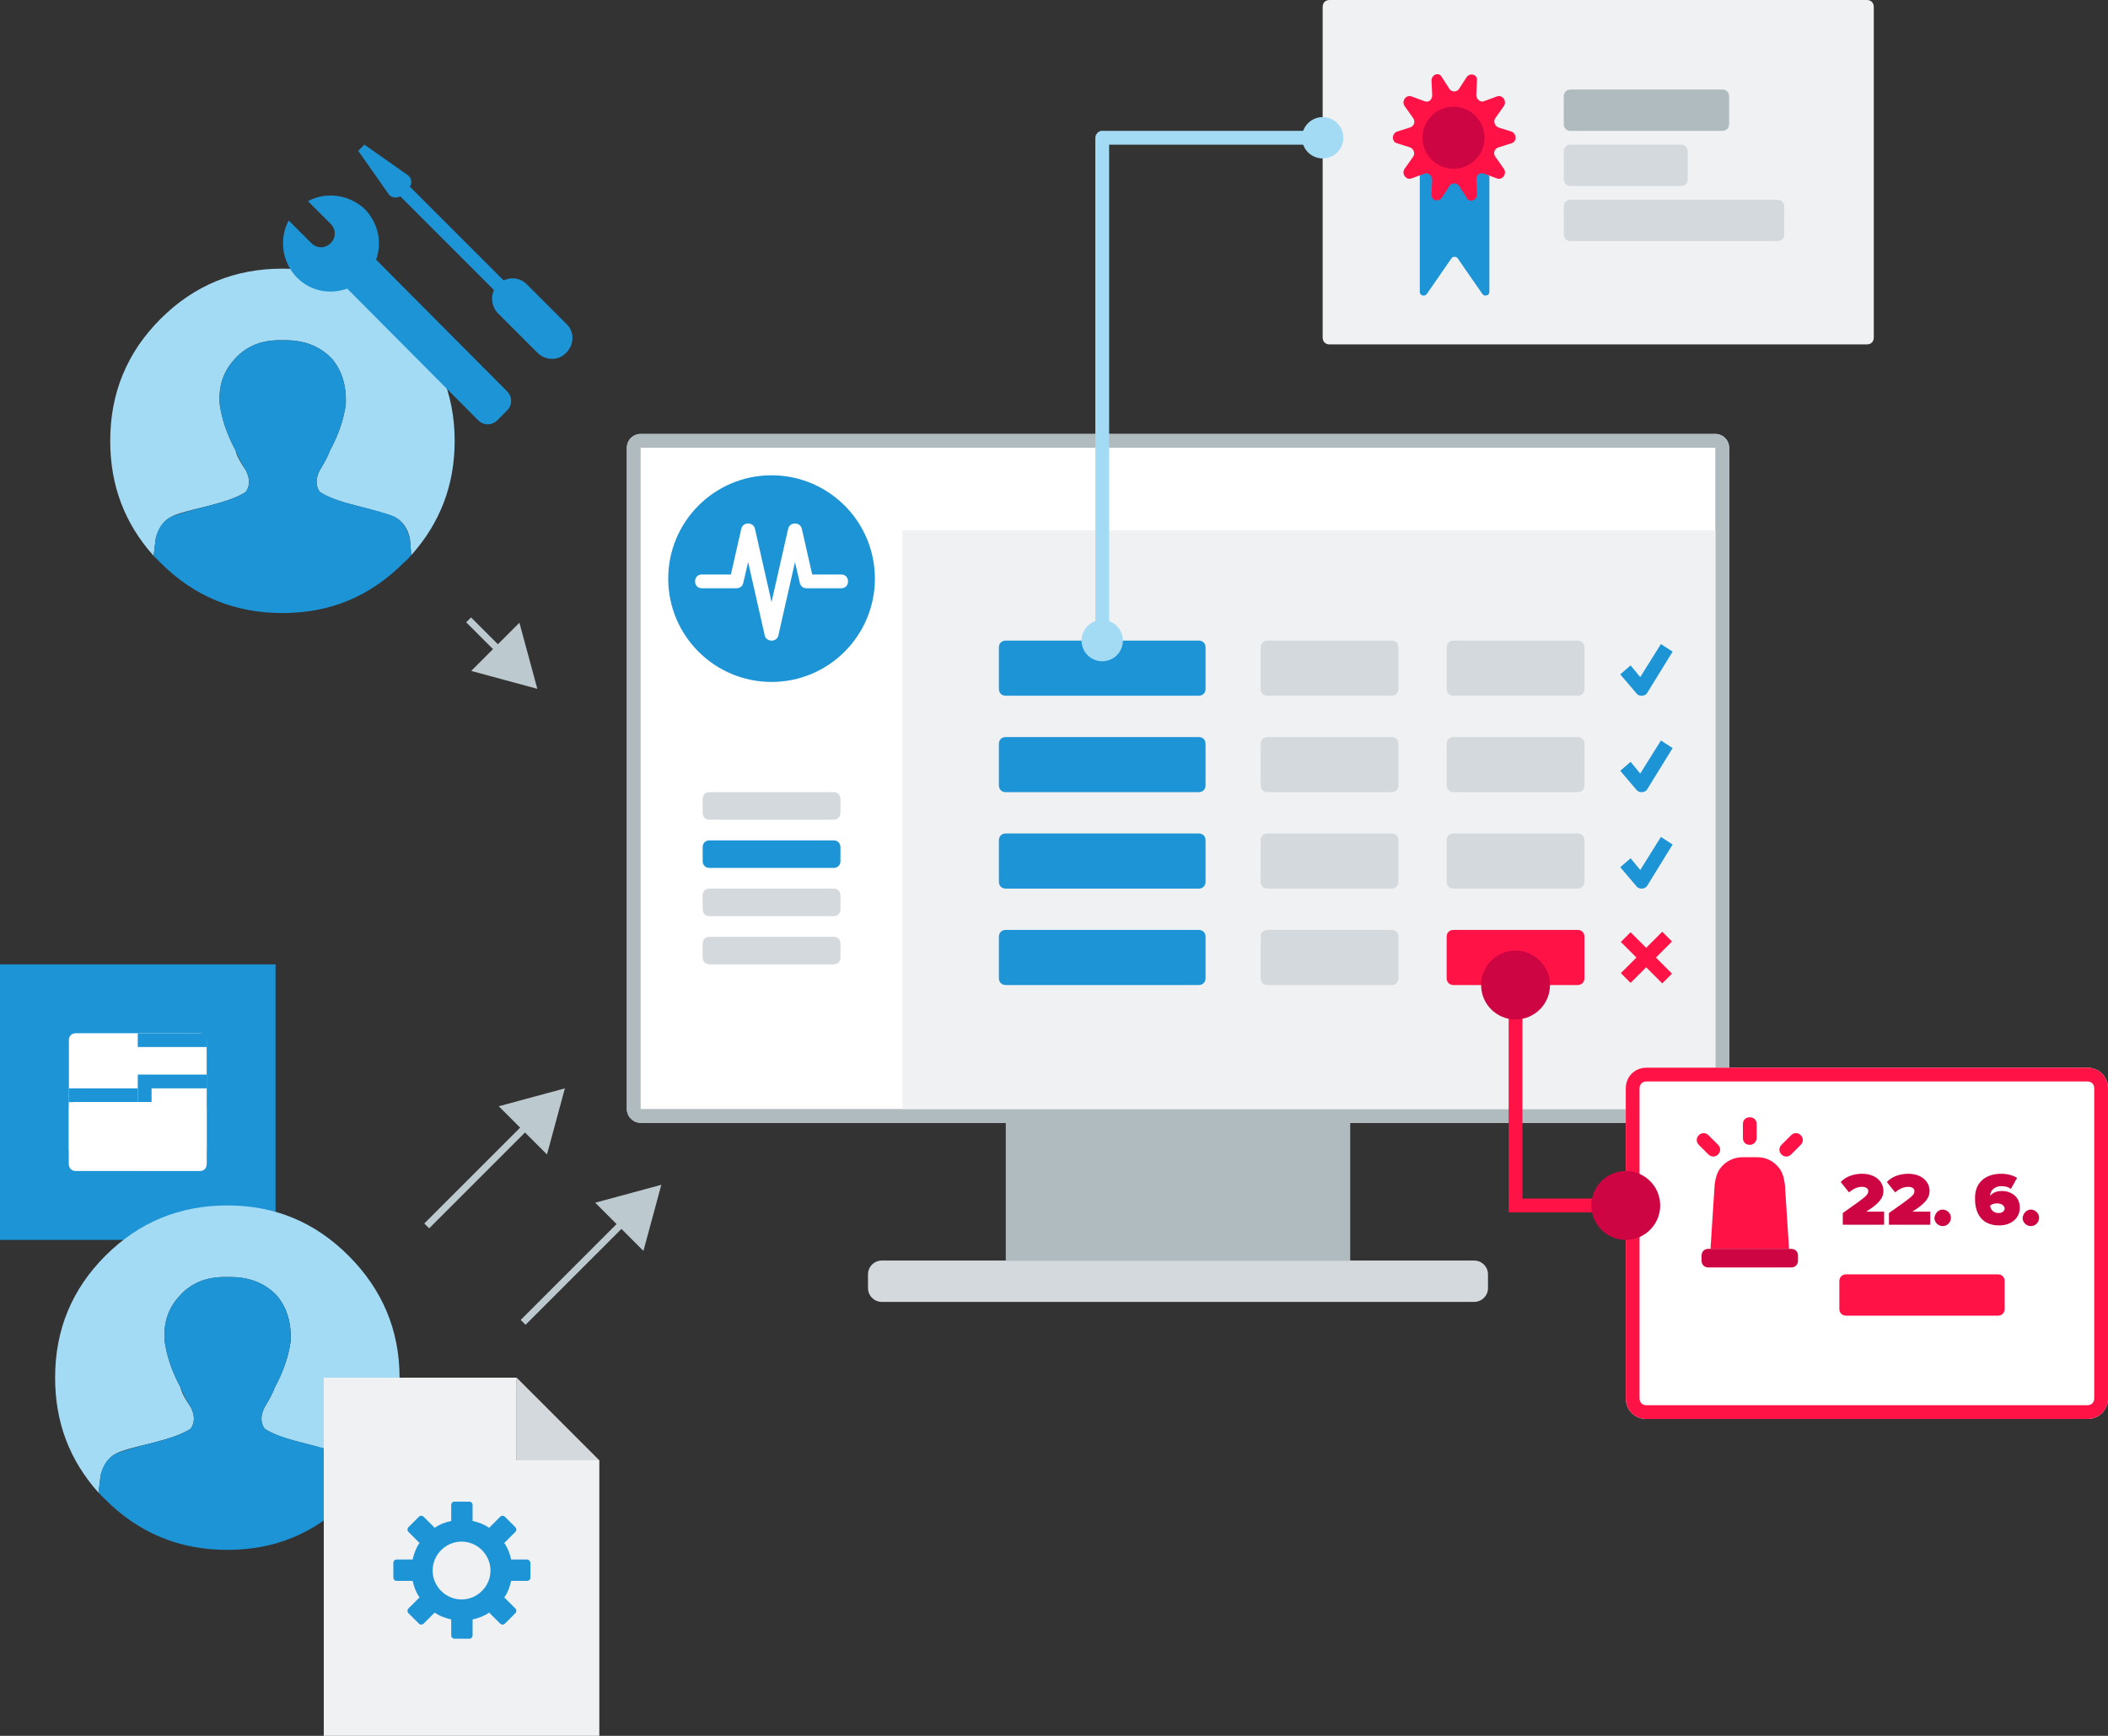 <?xml version="1.0" encoding="utf-8"?>
<!-- Generator: Adobe Illustrator 26.5.1, SVG Export Plug-In . SVG Version: 6.00 Build 0)  -->
<svg version="1.1" id="Vrstva_1" xmlns="http://www.w3.org/2000/svg" xmlns:xlink="http://www.w3.org/1999/xlink" x="0px" y="0px"
	 viewBox="0 0 306 252" style="enable-background:new 0 0 306 252;" xml:space="preserve">
<rect x="0" y="0" width="306" height="252" fill="#333333" stroke="none"/>
<style type="text/css">
	.st0{fill-rule:evenodd;clip-rule:evenodd;fill:#1D94D6;}
	.st1{fill-rule:evenodd;clip-rule:evenodd;fill:#FFFFFF;}
	.st2{fill:#B0BBBF;}
	.st3{fill-rule:evenodd;clip-rule:evenodd;fill:#D4D9DD;}
	.st4{fill-rule:evenodd;clip-rule:evenodd;fill:#B0BBBF;}
	.st5{fill-rule:evenodd;clip-rule:evenodd;fill:#F0F1F2;}
	.st6{fill-rule:evenodd;clip-rule:evenodd;fill:#FF1245;}
	.st7{fill-rule:evenodd;clip-rule:evenodd;fill:#A4DBF4;}
	.st8{fill:#BCC9CE;}
	.st9{fill:#FF1245;}
	.st10{fill-rule:evenodd;clip-rule:evenodd;fill:#CE0543;}
	.st11{fill:#1D94D6;}
	.st12{fill:#CE0543;}
	.st13{fill:#FFFFFF;}
	.st14{fill:#A4DBF4;}
</style>
<g>
	<g>
		<rect x="0" y="140" class="st0" width="40" height="40"/>
		<path class="st1" d="M29,170H11c-0.6,0-1-0.4-1-1v-18c0-0.6,0.4-1,1-1h18c0.6,0,1,0.4,1,1v18C30,169.6,29.6,170,29,170z"/>
		<rect x="20" y="150" class="st0" width="10" height="2"/>
		<rect x="20" y="156" class="st0" width="10" height="14"/>
		<rect x="10" y="158" class="st0" width="10" height="14"/>
		<rect x="22" y="158" class="st1" width="8" height="9"/>
		<rect x="10" y="160" class="st1" width="12" height="7"/>
		<path class="st1" d="M29,170H11c-0.6,0-1-0.4-1-1v-8c0-0.6,0.4-1,1-1h18c0.6,0,1,0.4,1,1v8C30,169.6,29.6,170,29,170z"/>
	</g>
	<g>
		<path class="st1" d="M249,163H93c-1.1,0-2-0.9-2-2V65c0-1.1,0.9-2,2-2h156c1.1,0,2,0.9,2,2v96C251,162.1,250.1,163,249,163z"/>
		<path class="st2" d="M249,65v96H93V65H249 M249,63H93c-1.1,0-2,0.9-2,2v96c0,1.1,0.9,2,2,2h156c1.1,0,2-0.9,2-2V65
			C251,63.9,250.1,63,249,63L249,63z"/>
	</g>
	<g>
		<path class="st3" d="M214,189h-86c-1.1,0-2-0.9-2-2v-2c0-1.1,0.9-2,2-2h86c1.1,0,2,0.9,2,2v2C216,188.1,215.1,189,214,189z"/>
	</g>
	<g>
		<rect x="146" y="163" class="st4" width="50" height="20"/>
	</g>
	<g>
		<path class="st5" d="M248,161H131V77h118v83C249,160.6,248.6,161,248,161z"/>
	</g>
	<path class="st0" d="M174,115h-28c-0.6,0-1-0.4-1-1v-6c0-0.6,0.4-1,1-1h28c0.6,0,1,0.4,1,1v6C175,114.6,174.6,115,174,115z"/>
	<path class="st0" d="M174,101h-28c-0.6,0-1-0.4-1-1v-6c0-0.6,0.4-1,1-1h28c0.6,0,1,0.4,1,1v6C175,100.6,174.6,101,174,101z"/>
	<path class="st0" d="M174,129h-28c-0.6,0-1-0.4-1-1v-6c0-0.6,0.4-1,1-1h28c0.6,0,1,0.4,1,1v6C175,128.6,174.6,129,174,129z"/>
	<path class="st0" d="M174,143h-28c-0.6,0-1-0.4-1-1v-6c0-0.6,0.4-1,1-1h28c0.6,0,1,0.4,1,1v6C175,142.6,174.6,143,174,143z"/>
	<g>
		<path class="st3" d="M229,101h-18c-0.6,0-1-0.4-1-1v-6c0-0.6,0.4-1,1-1h18c0.6,0,1,0.4,1,1v6C230,100.6,229.6,101,229,101z"/>
	</g>
	<g>
		<path class="st3" d="M229,115h-18c-0.6,0-1-0.4-1-1v-6c0-0.6,0.4-1,1-1h18c0.6,0,1,0.4,1,1v6C230,114.6,229.6,115,229,115z"/>
	</g>
	<g>
		<path class="st3" d="M229,129h-18c-0.6,0-1-0.4-1-1v-6c0-0.6,0.4-1,1-1h18c0.6,0,1,0.4,1,1v6C230,128.6,229.6,129,229,129z"/>
	</g>
	<g>
		<path class="st6" d="M229,143h-18c-0.6,0-1-0.4-1-1v-6c0-0.6,0.4-1,1-1h18c0.6,0,1,0.4,1,1v6C230,142.6,229.6,143,229,143z"/>
	</g>
	<g>
		<path class="st3" d="M202,101h-18c-0.6,0-1-0.4-1-1v-6c0-0.6,0.4-1,1-1h18c0.6,0,1,0.4,1,1v6C203,100.6,202.6,101,202,101z"/>
	</g>
	<g>
		<path class="st3" d="M202,115h-18c-0.6,0-1-0.4-1-1v-6c0-0.6,0.4-1,1-1h18c0.6,0,1,0.4,1,1v6C203,114.6,202.6,115,202,115z"/>
	</g>
	<g>
		<path class="st3" d="M202,129h-18c-0.6,0-1-0.4-1-1v-6c0-0.6,0.4-1,1-1h18c0.6,0,1,0.4,1,1v6C203,128.6,202.6,129,202,129z"/>
	</g>
	<g>
		<path class="st3" d="M202,143h-18c-0.6,0-1-0.4-1-1v-6c0-0.6,0.4-1,1-1h18c0.6,0,1,0.4,1,1v6C203,142.6,202.6,143,202,143z"/>
	</g>
	<path class="st7" d="M51.7,216.6c-0.1-1.5-0.2-2.3-0.2-2.4c-0.3-1.5-1.1-2.6-2.3-3.2c-0.8-0.3-2.7-0.9-5.5-1.6
		c-2.4-0.6-4.1-1.2-5.3-2c-0.6-0.9-0.6-1.9,0-3.1c0.8-1.3,1.3-2.3,1.5-2.9c1.3-2.4,2-4.6,2.3-6.7c0.1-2.6-0.5-4.8-2-6.6
		c-1.8-1.9-4.2-2.8-7.2-2.7c-2.9-0.1-5.2,0.8-6.9,2.7c-1.7,1.8-2.4,4-2.2,6.6c0.3,2.1,1,4.3,2.3,6.7c0.1,0.6,0.6,1.6,1.5,2.9
		c0.6,1.2,0.6,2.2,0,3.1c-1.2,0.8-3,1.4-5.3,2c-2.9,0.7-4.8,1.2-5.5,1.6c-1.2,0.6-1.9,1.7-2.3,3.2c0,0.1-0.1,0.9-0.3,2.5
		C10.1,212,8,206.5,8,200c0-6.9,2.4-12.8,7.3-17.7c4.9-4.9,10.8-7.3,17.7-7.3c6.9,0,12.7,2.4,17.6,7.3c4.9,4.9,7.4,10.8,7.4,17.7
		C58,206.4,55.9,211.9,51.7,216.6z"/>
	<path class="st0" d="M14.3,216.7c0.2-1.6,0.3-2.4,0.3-2.5c0.3-1.5,1.1-2.6,2.3-3.2c0.8-0.3,2.6-0.9,5.5-1.6c2.4-0.6,4.1-1.2,5.3-2
		c0.6-0.9,0.6-1.9,0-3.1c-0.8-1.3-1.3-2.3-1.5-2.9c-1.3-2.4-2-4.6-2.3-6.7c-0.2-2.6,0.5-4.8,2.2-6.6c1.7-1.9,4-2.8,6.9-2.7
		c3-0.1,5.4,0.8,7.2,2.7c1.5,1.8,2.1,4,2,6.6c-0.3,2.1-1,4.3-2.3,6.7c-0.2,0.6-0.7,1.6-1.5,2.9c-0.6,1.2-0.6,2.2,0,3.1
		c1.2,0.8,3,1.4,5.3,2c2.8,0.7,4.7,1.2,5.5,1.6c1.2,0.6,1.9,1.7,2.3,3.2c0,0.1,0.1,0.9,0.2,2.4c-0.4,0.4-0.7,0.8-1.1,1.1
		c-4.9,4.9-10.7,7.3-17.6,7.3c-6.9,0-12.8-2.4-17.7-7.3C15,217.4,14.6,217,14.3,216.7z"/>
	<g>
		<g>
			<polygon class="st5" points="75,212 75,200 47,200 47,252 59,252 75,252 87,252 87,212 			"/>
		</g>
		<g>
			<polygon class="st3" points="87,212 75,212 75,200 87,212 			"/>
		</g>
	</g>
	<g>
		
			<rect x="58.9" y="170" transform="matrix(0.707 -0.707 0.707 0.707 -100.243 99.067)" class="st8" width="21.1" height="1"/>
		<g>
			<polygon class="st8" points="79.4,167.6 82,158 72.4,160.6 			"/>
		</g>
	</g>
	<g>
		
			<rect x="72.9" y="184" transform="matrix(0.707 -0.707 0.707 0.707 -106.042 113.067)" class="st8" width="21.1" height="1"/>
		<g>
			<polygon class="st8" points="93.4,181.6 96,172 86.4,174.6 			"/>
		</g>
	</g>
	<polygon class="st9" points="237,176 219,176 219,143 221,143 221,174 237,174 	"/>
	<path class="st0" d="M76.5,226.4h-2.3c-0.2-0.9-0.5-1.7-1-2.4l1.6-1.6c0.2-0.2,0.2-0.5,0-0.7l-1.5-1.5c-0.2-0.2-0.5-0.2-0.7,0
		l-1.6,1.6c-0.7-0.5-1.5-0.8-2.4-1v-2.3c0-0.3-0.2-0.5-0.5-0.5h-2.1c-0.3,0-0.5,0.2-0.5,0.5v2.3c-0.9,0.2-1.7,0.5-2.4,1l-1.6-1.6
		c-0.2-0.2-0.5-0.2-0.7,0l-1.5,1.5c-0.2,0.2-0.2,0.5,0,0.7l1.6,1.6c-0.5,0.7-0.8,1.5-1,2.4h-2.3c-0.3,0-0.5,0.2-0.5,0.5v2.1
		c0,0.3,0.2,0.5,0.5,0.5h2.3c0.2,0.9,0.5,1.7,1,2.4l-1.6,1.6c-0.2,0.2-0.2,0.5,0,0.7l1.5,1.5c0.2,0.2,0.5,0.2,0.7,0l1.6-1.6
		c0.7,0.5,1.5,0.8,2.4,1v2.3c0,0.3,0.2,0.5,0.5,0.5h2.1c0.3,0,0.5-0.2,0.5-0.5v-2.3c0.9-0.2,1.7-0.5,2.4-1l1.6,1.6
		c0.2,0.2,0.5,0.2,0.7,0l1.5-1.5c0.2-0.2,0.2-0.5,0-0.7l-1.6-1.6c0.5-0.7,0.8-1.5,1-2.4h2.3c0.3,0,0.5-0.2,0.5-0.5v-2.1
		C77,226.7,76.8,226.4,76.5,226.4z M67,232.2c-2.3,0-4.2-1.9-4.2-4.2s1.9-4.2,4.2-4.2s4.2,1.9,4.2,4.2S69.3,232.2,67,232.2z"/>
	<g>
		<path class="st1" d="M303,206h-64c-1.7,0-3-1.3-3-3v-45c0-1.7,1.3-3,3-3h64c1.7,0,3,1.3,3,3v45C306,204.7,304.7,206,303,206z"/>
		<path class="st9" d="M303,157c0.6,0,1,0.4,1,1v45c0,0.6-0.4,1-1,1h-64c-0.6,0-1-0.4-1-1v-45c0-0.6,0.4-1,1-1H303 M303,155h-64
			c-1.7,0-3,1.3-3,3v45c0,1.7,1.3,3,3,3h64c1.7,0,3-1.3,3-3v-45C306,156.3,304.7,155,303,155L303,155z"/>
	</g>
	<g>
		<g>
			<g>
				<path class="st6" d="M248.9,172c0.1-0.8,0.3-1.8,0.9-2.5c0.8-1,2-1.5,3.1-1.5h1.1h1.1c1.2,0,2.3,0.5,3.1,1.5
					c0.6,0.7,0.8,1.7,0.9,2.5l0.6,9.3H254h-5.7L248.9,172z"/>
			</g>
			<g>
				<path class="st10" d="M260,184h-12c-0.6,0-1-0.4-1-1v-0.7c0-0.6,0.4-1,1-1h12c0.6,0,1,0.4,1,1v0.7C261,183.6,260.6,184,260,184z
					"/>
			</g>
		</g>
		<g>
			<path class="st6" d="M254,166.2L254,166.2c-0.6,0-1-0.4-1-1v-2c0-0.6,0.4-1,1-1l0,0c0.6,0,1,0.4,1,1v2
				C255,165.7,254.6,166.2,254,166.2z"/>
		</g>
		<g>
			<path class="st6" d="M249.4,167.6L249.4,167.6c-0.4,0.4-1,0.4-1.4,0l-1.4-1.4c-0.4-0.4-0.4-1,0-1.4l0,0c0.4-0.4,1-0.4,1.4,0
				l1.4,1.4C249.8,166.6,249.8,167.2,249.4,167.6z"/>
		</g>
		<g>
			<path class="st6" d="M258.6,167.6L258.6,167.6c-0.4-0.4-0.4-1,0-1.4l1.4-1.4c0.4-0.4,1-0.4,1.4,0l0,0c0.4,0.4,0.4,1,0,1.4
				l-1.4,1.4C259.6,168,259,168,258.6,167.6z"/>
		</g>
	</g>
	<g>
		<path class="st11" d="M238.3,101c-0.3,0-0.6-0.1-0.8-0.4l-2.3-2.7l1.5-1.3l1.4,1.7l3-4.8l1.7,1.1l-3.7,6
			C239,100.8,238.7,101,238.3,101C238.3,101,238.3,101,238.3,101z"/>
		<path class="st11" d="M238.3,115c-0.3,0-0.6-0.1-0.8-0.4l-2.3-2.7l1.5-1.3l1.4,1.7l3-4.8l1.7,1.1l-3.7,6
			C239,114.8,238.7,115,238.3,115C238.3,115,238.3,115,238.3,115z"/>
		<path class="st11" d="M238.3,129c-0.3,0-0.6-0.1-0.8-0.4l-2.3-2.7l1.5-1.3l1.4,1.7l3-4.8l1.7,1.1l-3.7,6
			C239,128.8,238.7,129,238.3,129C238.3,129,238.3,129,238.3,129z"/>
		<g>
			
				<rect x="238" y="134.8" transform="matrix(0.707 -0.707 0.707 0.707 -28.286 209.711)" class="st9" width="2" height="8.5"/>
			
				<rect x="234.8" y="138" transform="matrix(0.707 -0.707 0.707 0.707 -28.286 209.711)" class="st9" width="8.5" height="2"/>
		</g>
	</g>
	<g>
		<path class="st12" d="M267.5,177.8v-1.7c3.4-2.4,3.7-2.6,3.7-3.2c0-0.4-0.4-0.6-0.9-0.6c-0.7,0-1.3,0.3-1.9,0.8l-1.2-1.5
			c0.8-0.9,2.1-1.2,3.1-1.2c1.9,0,3.1,1.1,3.1,2.5c0,1-0.6,1.8-2.5,3h2.6v1.9H267.5z"/>
		<path class="st12" d="M274.2,177.8v-1.7c3.4-2.4,3.7-2.6,3.7-3.2c0-0.4-0.4-0.6-0.9-0.6c-0.7,0-1.3,0.3-1.9,0.8l-1.2-1.5
			c0.8-0.9,2.1-1.2,3.1-1.2c1.9,0,3.1,1.1,3.1,2.5c0,1-0.6,1.8-2.5,3h2.6v1.9H274.2z"/>
		<path class="st12" d="M282,175.6c0.6,0,1.2,0.5,1.2,1.2c0,0.6-0.5,1.2-1.2,1.2c-0.6,0-1.2-0.5-1.2-1.2
			C280.9,176.1,281.4,175.6,282,175.6z"/>
		<path class="st12" d="M290.5,170.4c0.8,0,1.7,0.2,2.3,0.6l-0.9,1.6c-0.4-0.3-0.8-0.4-1.4-0.4c-0.8,0-1.6,0.5-1.6,1.4v0
			c0.4-0.5,1-0.7,1.7-0.7c1.3,0,2.6,0.8,2.6,2.4c0,1.6-1.3,2.6-3,2.6c-2.4,0-3.5-1.6-3.5-3.8C286.6,171.7,288.2,170.4,290.5,170.4z
			 M289.9,174.7c-0.4,0-0.7,0.1-1,0.3c0,0.5,0.4,1.1,1.2,1.1c0.6,0,0.9-0.3,0.9-0.7C290.9,174.9,290.4,174.7,289.9,174.7z"/>
		<path class="st12" d="M294.8,175.6c0.6,0,1.2,0.5,1.2,1.2c0,0.6-0.5,1.2-1.2,1.2c-0.6,0-1.2-0.5-1.2-1.2
			C293.7,176.1,294.2,175.6,294.8,175.6z"/>
	</g>
	<g>
		<path class="st6" d="M290,191h-22c-0.6,0-1-0.4-1-1v-4c0-0.6,0.4-1,1-1h22c0.6,0,1,0.4,1,1v4C291,190.6,290.6,191,290,191z"/>
	</g>
	<g>
		<circle class="st10" cx="220" cy="143" r="5"/>
	</g>
	<g>
		<circle class="st10" cx="236" cy="175" r="5"/>
	</g>
	<path class="st7" d="M59.7,80.6c-0.1-1.5-0.2-2.3-0.2-2.4c-0.3-1.5-1.1-2.6-2.3-3.2c-0.8-0.3-2.7-0.9-5.5-1.6
		c-2.4-0.6-4.1-1.2-5.3-2c-0.6-0.9-0.6-1.9,0-3.1c0.8-1.3,1.3-2.3,1.5-2.9c1.3-2.4,2-4.6,2.3-6.7c0.1-2.6-0.5-4.8-2-6.6
		c-1.8-1.9-4.2-2.8-7.2-2.7c-2.9-0.1-5.2,0.8-6.9,2.7c-1.7,1.8-2.4,4-2.2,6.6c0.3,2.1,1,4.3,2.3,6.7c0.1,0.6,0.6,1.6,1.5,2.9
		c0.6,1.2,0.6,2.2,0,3.1c-1.2,0.8-3,1.4-5.3,2c-2.9,0.7-4.8,1.2-5.5,1.6c-1.2,0.6-1.9,1.7-2.3,3.2c0,0.1-0.1,0.9-0.3,2.5
		C18.1,76,16,70.5,16,64c0-6.9,2.4-12.8,7.3-17.7C28.2,41.4,34.1,39,41,39c6.9,0,12.7,2.4,17.6,7.3C63.5,51.2,66,57.1,66,64
		C66,70.4,63.9,75.9,59.7,80.6z"/>
	<path class="st0" d="M22.3,80.7c0.2-1.6,0.3-2.4,0.3-2.5c0.3-1.5,1.1-2.6,2.3-3.2c0.8-0.3,2.6-0.9,5.5-1.6c2.4-0.6,4.1-1.2,5.3-2
		c0.6-0.9,0.6-1.9,0-3.1c-0.8-1.3-1.3-2.3-1.5-2.9c-1.3-2.4-2-4.6-2.3-6.7c-0.2-2.6,0.5-4.8,2.2-6.6c1.7-1.9,4-2.8,6.9-2.7
		c3-0.1,5.4,0.8,7.2,2.7c1.5,1.8,2.1,4,2,6.6c-0.3,2.1-1,4.3-2.3,6.7c-0.2,0.6-0.7,1.6-1.5,2.9c-0.6,1.2-0.6,2.2,0,3.1
		c1.2,0.8,3,1.4,5.3,2c2.8,0.7,4.7,1.2,5.5,1.6c1.2,0.6,1.9,1.7,2.3,3.2c0,0.1,0.1,0.9,0.2,2.4c-0.4,0.4-0.7,0.8-1.1,1.1
		C53.7,86.6,47.9,89,41,89c-6.9,0-12.8-2.4-17.7-7.3C23,81.4,22.6,81,22.3,80.7z"/>
	<g>
		<rect x="70" y="89" transform="matrix(0.707 -0.707 0.707 0.707 -44.743 76.906)" class="st8" width="1" height="7"/>
		<g>
			<polygon class="st8" points="68.4,97.4 78,100 75.4,90.4 			"/>
		</g>
	</g>
	<g>
		<path class="st11" d="M44.7,29.2l3.3,3.3c0.8,0.8,0.8,2,0,2.8c-0.8,0.8-2,0.8-2.8,0l-3.3-3.3c-1.4,2.7-1,6,1.2,8.3
			c2,2,4.8,2.5,7.3,1.6L69.4,61c0.8,0.8,2,0.8,2.8,0l1.4-1.4c0.8-0.8,0.8-2,0-2.8L54.6,37.7c0.9-2.5,0.3-5.3-1.6-7.3
			C50.7,28.2,47.3,27.8,44.7,29.2z"/>
		<path class="st11" d="M73.1,40.7L59.5,27.1c0.3-0.5,0.3-1.1-0.2-1.6L52.9,21l-0.5,0.5L52,21.9l4.5,6.4c0.4,0.4,1.1,0.5,1.6,0.2
			l13.6,13.6c-0.5,1.1-0.3,2.5,0.6,3.4l5.7,5.7c1.2,1.2,3.1,1.2,4.2,0c1.2-1.2,1.2-3.1,0-4.2l-5.7-5.7
			C75.5,40.3,74.2,40.2,73.1,40.7z"/>
	</g>
	<g>
		<path class="st3" d="M121,119h-18c-0.6,0-1-0.4-1-1v-2c0-0.6,0.4-1,1-1h18c0.6,0,1,0.4,1,1v2C122,118.6,121.6,119,121,119z"/>
	</g>
	<path class="st0" d="M121,126h-18c-0.6,0-1-0.4-1-1v-2c0-0.6,0.4-1,1-1h18c0.6,0,1,0.4,1,1v2C122,125.6,121.6,126,121,126z"/>
	<g>
		<path class="st3" d="M121,133h-18c-0.6,0-1-0.4-1-1v-2c0-0.6,0.4-1,1-1h18c0.6,0,1,0.4,1,1v2C122,132.6,121.6,133,121,133z"/>
	</g>
	<g>
		<g>
			<circle class="st0" cx="112" cy="84" r="15"/>
		</g>
		<path class="st13" d="M112,93c-0.5,0-0.9-0.3-1-0.8l-2.4-10.6l-0.7,3c-0.1,0.5-0.5,0.8-1,0.8h-5c-0.6,0-1-0.4-1-1s0.4-1,1-1h4.2
			l1.5-6.6c0.1-0.5,0.5-0.8,1-0.8h0c0.5,0,0.9,0.3,1,0.8l2.4,10.6l2.4-10.6c0.1-0.5,0.5-0.8,1-0.8h0c0.5,0,0.9,0.3,1,0.8l1.5,6.6
			h4.2c0.6,0,1,0.4,1,1s-0.4,1-1,1h-5c-0.5,0-0.9-0.3-1-0.8l-0.7-3L113,92.2C112.9,92.7,112.5,93,112,93z"/>
	</g>
	<g>
		<path class="st3" d="M121,140h-18c-0.6,0-1-0.4-1-1v-2c0-0.6,0.4-1,1-1h18c0.6,0,1,0.4,1,1v2C122,139.6,121.6,140,121,140z"/>
	</g>
	<g>
		<g>
			<path class="st5" d="M271,50h-78c-0.6,0-1-0.4-1-1V1c0-0.6,0.4-1,1-1h78c0.6,0,1,0.4,1,1v48C272,49.6,271.6,50,271,50z"/>
		</g>
		<path class="st0" d="M216,25.5c0-0.3-0.2-0.5-0.5-0.5h-4.2h-0.5h-4.2c-0.3,0-0.5,0.2-0.5,0.5v16.9c0,0.5,0.7,0.7,1,0.3l3.6-5.2
			c0.2-0.3,0.7-0.3,0.9,0l3.6,5.2c0.3,0.4,1,0.2,1-0.3V25.5z"/>
		<path class="st6" d="M219.4,20.8l-1.9,0.6c-0.6,0.2-0.8,0.9-0.4,1.4l1.2,1.7c0.5,0.7-0.2,1.7-1,1.4l-1.9-0.7
			c-0.6-0.2-1.1,0.2-1.1,0.9l0.1,2.1c0,0.9-1.1,1.3-1.5,0.5l-1.1-1.7c-0.3-0.5-1.1-0.5-1.4,0l-1.1,1.7c-0.5,0.7-1.6,0.4-1.5-0.5
			l0.1-2.1c0-0.6-0.6-1.1-1.1-0.9l-1.9,0.7c-0.8,0.3-1.5-0.7-1-1.4l1.2-1.7c0.4-0.5,0.1-1.2-0.4-1.4l-1.9-0.6
			c-0.8-0.2-0.8-1.4,0-1.7l1.9-0.6c0.6-0.2,0.8-0.9,0.4-1.4l-1.2-1.7c-0.5-0.7,0.2-1.7,1-1.4l1.9,0.7c0.6,0.2,1.1-0.2,1.1-0.9
			l-0.1-2.1c0-0.9,1.1-1.3,1.5-0.5l1.1,1.7c0.3,0.5,1.1,0.5,1.4,0l1.1-1.7c0.5-0.7,1.6-0.4,1.5,0.5l-0.1,2.1c0,0.6,0.6,1.1,1.1,0.9
			l1.9-0.7c0.8-0.3,1.5,0.7,1,1.4l-1.2,1.7c-0.4,0.5-0.1,1.2,0.4,1.4l1.9,0.6C220.2,19.4,220.2,20.6,219.4,20.8z"/>
		<g>
			<circle class="st10" cx="211" cy="20" r="4.5"/>
		</g>
		<g>
			<path class="st4" d="M250,19h-22c-0.6,0-1-0.4-1-1v-4c0-0.6,0.4-1,1-1h22c0.6,0,1,0.4,1,1v4C251,18.6,250.6,19,250,19z"/>
		</g>
		<g>
			<path class="st3" d="M244,27h-16c-0.6,0-1-0.4-1-1v-4c0-0.6,0.4-1,1-1h16c0.6,0,1,0.4,1,1v4C245,26.6,244.6,27,244,27z"/>
		</g>
		<g>
			<path class="st3" d="M258,35h-30c-0.6,0-1-0.4-1-1v-4c0-0.6,0.4-1,1-1h30c0.6,0,1,0.4,1,1v4C259,34.6,258.6,35,258,35z"/>
		</g>
		<circle class="st7" cx="192" cy="20" r="3"/>
		<circle class="st7" cx="160" cy="93" r="3"/>
		<path class="st14" d="M161,92h-2V20c0-0.6,0.6-1.1,1.1-1H192v2h-31V92z"/>
	</g>
</g>
</svg>
